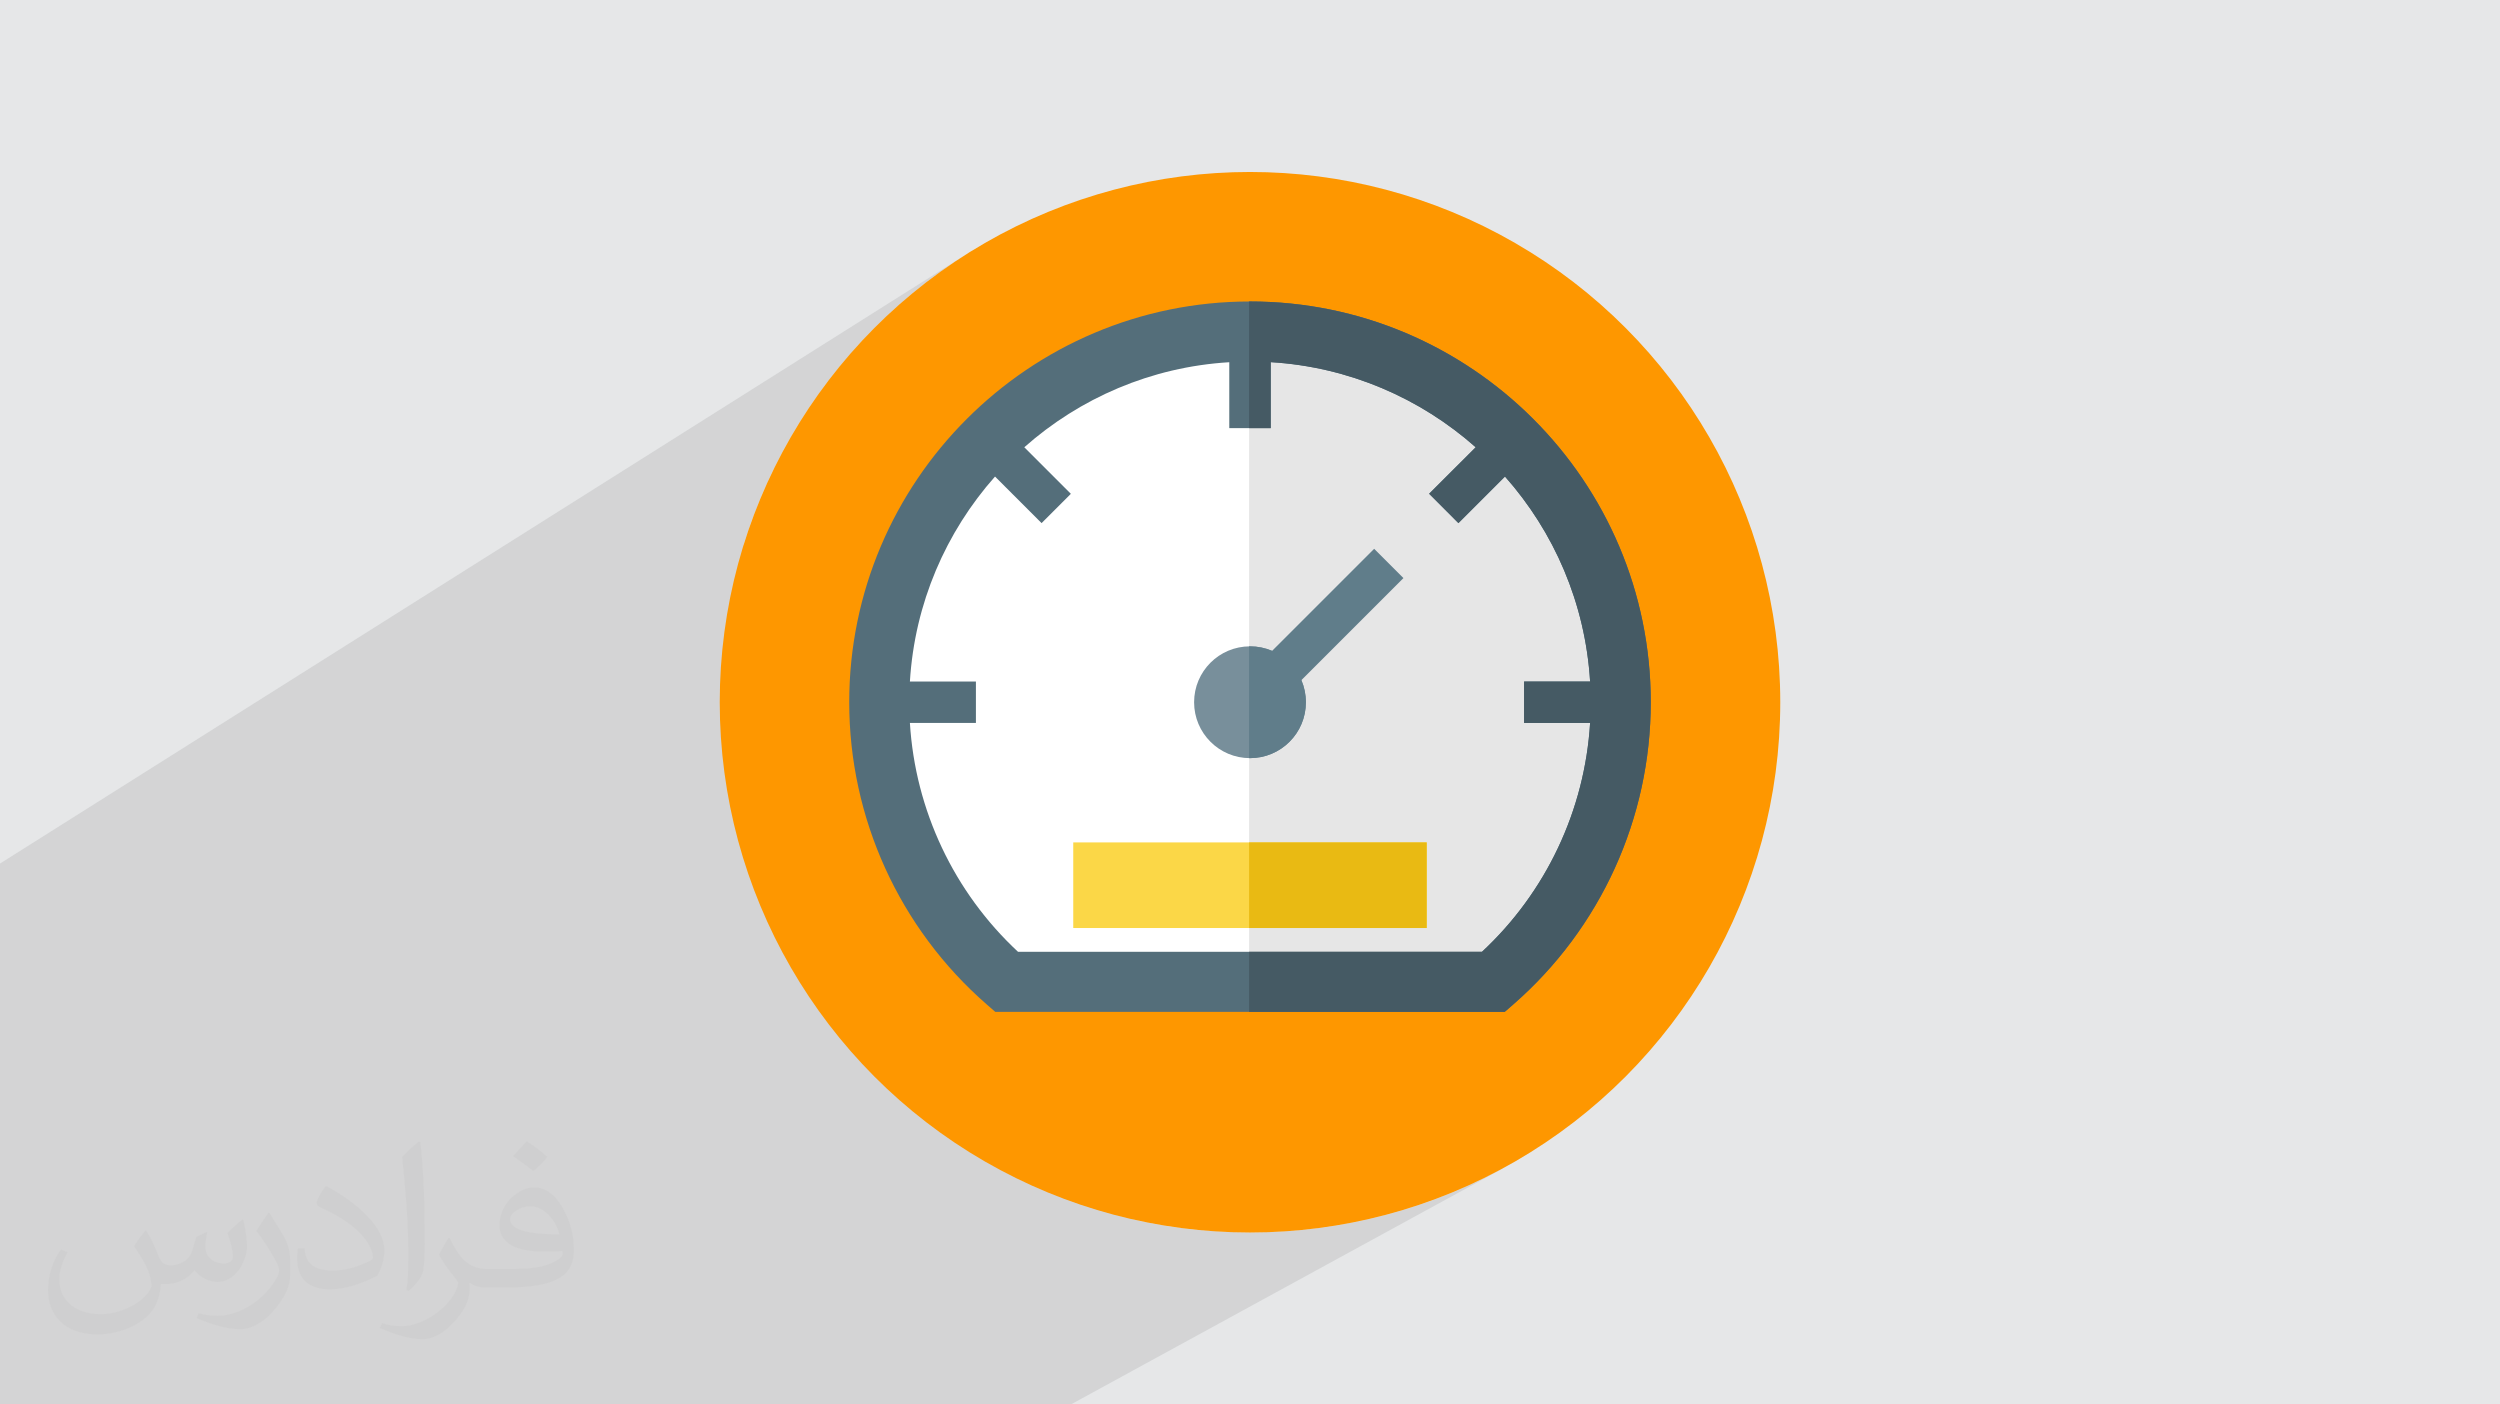 <?xml version="1.0" encoding="UTF-8"?>
<!DOCTYPE svg PUBLIC "-//W3C//DTD SVG 1.1//EN" "http://www.w3.org/Graphics/SVG/1.1/DTD/svg11.dtd">
<!-- Creator: CorelDRAW 2017 -->
<svg xmlns="http://www.w3.org/2000/svg" xml:space="preserve" width="356px" height="200px" version="1.1" style="shape-rendering:geometricPrecision; text-rendering:geometricPrecision; image-rendering:optimizeQuality; fill-rule:evenodd; clip-rule:evenodd"
viewBox="0 0 356000 200000"
 xmlns:xlink="http://www.w3.org/1999/xlink"
 enable-background="new 0 0 512.076 512.076">
 <defs>
  <style type="text/css">
   <![CDATA[
    .fil11 {fill:#455A64}
    .fil10 {fill:#546E7A}
    .fil9 {fill:#607D8A}
    .fil8 {fill:#788F9B}
    .fil5 {fill:#E6E6E6}
    .fil0 {fill:#E6E7E8}
    .fil7 {fill:#E9BA13}
    .fil6 {fill:#FBD747}
    .fil3 {fill:#FE9700}
    .fil4 {fill:white}
    .fil2 {fill:#373435;fill-opacity:0.031}
    .fil1 {fill:#373435;fill-opacity:0.102}
   ]]>
  </style>
 </defs>
 <g id="Layer_x0020_1">
  <polygon class="fil0" points="0,0 356000,0 356000,200000 0,200000 "/>
  <polygon class="fil1" points="0,152410 0,152340 0,147850 0,143220 0,122970 138850,35420 135780,37390 132820,39490 129970,41740 127230,44110 124610,46610 122110,49230 119740,51970 117490,54820 115390,57780 113430,60850 111610,64010 109940,67260 108430,70610 107080,74040 105890,77550 105880,77580 148430,51200 150820,49830 153280,48560 155810,47420 158400,46400 161050,45500 163750,44730 166510,44090 169320,43590 172170,43220 175070,43000 177870,42930 177870,42930 177890,42930 177910,42930 177920,42930 177940,42930 177950,42930 177970,42930 177980,42930 178000,42930 180930,43000 183830,43220 186680,43590 189490,44090 192250,44730 194950,45500 197600,46400 200190,47420 202720,48560 205180,49830 207570,51200 209890,52690 212130,54280 214280,55980 216350,57770 218340,59660 220230,61650 222020,63720 223720,65870 225310,68110 226800,70430 228170,72820 229440,75280 230580,77810 231600,80400 232500,83050 233270,85750 233910,88510 234410,91320 234780,94170 235000,97070 235070,100000 235050,101540 234990,103080 234890,104620 234740,106140 234560,107660 234330,109170 234070,110670 233760,112160 233420,113640 233040,115110 232610,116570 232160,118010 231660,119440 231120,120850 230550,122260 229950,123640 229300,125010 228620,126360 227900,127690 227150,129010 226360,130300 225540,131570 224680,132830 223790,134060 222870,135270 221910,136450 220920,137620 219890,138750 218840,139870 217750,140950 216630,142010 215480,143040 214270,144090 214270,144090 161250,173620 162780,173970 166500,174640 170280,175120 174110,175410 178000,175510 181890,175410 185720,175120 189500,174640 193220,173970 196870,173130 200450,172110 203960,170920 207390,169570 210740,168060 213990,166390 152480,200000 113860,200000 113860,200000 113210,200000 105050,200000 96270,200000 83160,200000 83160,200000 64910,200000 63030,200000 60240,200000 57030,200000 56320,200000 48380,200000 47600,200000 39420,200000 38990,200000 35690,200000 22320,200000 22320,200000 16050,200000 15150,200000 9640,200000 390,200000 0,200000 0,199610 0,197330 0,197320 0,197260 0,196160 0,194900 0,194210 0,191330 0,188910 0,185980 0,180720 0,170540 0,167280 0,164750 0,161960 0,158670 0,156320 0,156250 0,154830 0,152540 "/>
  <path class="fil2" d="M20820 175250c680,1040 1120,2030 1550,3120 320,640 490,1820 1990,1820 440,0 1070,-130 1630,-440 630,-330 1110,-830 1360,-1590l600 -2020 1460 -720 100 100c-200,770 -250,1490 -250,2060 0,1700 1460,2340 2620,2340 680,0 1290,-340 1290,-950 0,-810 -340,-2170 -780,-3390 680,-680 1360,-1360 2140,-1910l120 60c340,1440 530,2870 530,3810 0,930 -410,1960 -750,2640 -700,1310 -1940,2370 -3440,2370 -1140,0 -2410,-580 -3280,-1630l-50 0c-820,1010 -2090,1930 -4120,1930l-630 0c-100,1340 -390,2290 -830,3140 -1210,2370 -4800,4030 -8180,4030 -4700,0 -7060,-2710 -7060,-6320 0,-2230 730,-4300 1850,-5770l920 380c-700,1340 -1170,2610 -1170,3840 0,3380 2750,4990 5920,4990 2940,0 6580,-1870 7240,-4040 -250,-2370 -1140,-3470 -2500,-5640 410,-720 940,-1440 1600,-2210l120 0 0 0 0 0zm54210 -12720c990,620 1960,1360 2910,2200 -530,740 -1190,1420 -2010,2020 -950,-770 -1900,-1430 -2870,-2120 660,-740 1310,-1460 1970,-2100l0 0 0 0zm510 9250c-1600,0 -2910,1040 -2910,1820 0,1680 3200,2190 7030,2170 -480,-1960 -2160,-3990 -4120,-3990zm-3590 8930c2080,0 3900,-60 5290,-400 1550,-390 2860,-1180 2860,-1710 0,-150 0,-310 -50,-460 -870,80 -1870,80 -2740,80 -2820,0 -4980,-640 -5830,-2220 -210,-440 -360,-930 -360,-1490 0,-1520 660,-3020 1820,-4050 970,-850 2040,-1380 3130,-1380 1970,0 3540,1580 4640,4070 600,1360 1010,2930 1010,4910 0,1320 -360,2430 -1180,3250 -1530,1480 -4350,2040 -8670,2040l-1960 0 0 0 -510 0c-1070,0 -1840,-190 -2450,-660l-100 0c30,250 50,500 50,720 0,970 -320,2210 -970,3200 -1920,2860 -4000,4090 -5800,4090 -1820,0 -4050,-700 -6060,-1610l360 -700c650,270 1550,460 2790,460 3250,0 7520,-3130 8050,-6180 -120,-250 -340,-580 -650,-930 -950,-1130 -1550,-2070 -2110,-3060 480,-950 920,-1710 1330,-2390l170 -20c1390,2820 2650,4440 5460,4440l440 0 0 0 2040 0 0 0 0 0zm-14080 2990c240,-1300 260,-2760 260,-4120l0 -2020c0,-3770 -480,-9250 -870,-12810 680,-740 1630,-1600 2380,-2180l220 60c510,4490 630,9700 630,14500 0,1260 -50,2500 -170,3400 -70,1130 -730,2000 -2140,3310l-310 -140 0 0 0 0zm-14490 -5950c70,1770 940,3170 3980,3170 1890,0 3490,-500 5260,-1340 320,-140 490,-330 490,-490 0,-1110 -850,-2580 -2280,-3920 -1390,-1260 -3230,-2370 -4950,-3110 -590,-240 -780,-510 -780,-760 0,-510 680,-1580 1240,-2350l190 -20c1970,1030 4170,2560 5800,4260 1480,1570 2400,3160 2400,4890 0,1280 -390,2490 -1020,3600 -2160,1090 -4460,1920 -6740,1920 -2770,0 -4660,-1300 -4660,-4350 0,-330 0,-840 120,-1500l950 0 0 0 0 0zm-5010 -5030l1720 2780c630,1030 1220,2150 1220,3920l0 2260c0,1830 -1170,3790 -3060,5730 -1480,1310 -2790,1870 -4000,1870 -1800,0 -3860,-560 -6240,-1580l270 -700c750,210 1620,370 2690,370 3420,-20 6920,-2520 8520,-5570 190,-350 260,-680 260,-900 0,-350 -190,-740 -340,-1090 -870,-1650 -1840,-3150 -2910,-4530 560,-890 1120,-1740 1730,-2580l140 20z"/>
  <g id="_2847840522512">
   <circle class="fil3" cx="178000" cy="100000" r="75510"/>
   <path class="fil4" d="M230800 100000c0,-29160 -23640,-52800 -52800,-52800 -29160,0 -52800,23640 -52800,52800 0,15890 7030,30140 18130,39820l69340 0c11100,-9680 18130,-23930 18130,-39820z"/>
   <path class="fil5" d="M178000 47200c-40,0 -80,10 -130,10l0 92610 34800 0c11100,-9680 18130,-23930 18130,-39820 0,-29160 -23640,-52800 -52800,-52800z"/>
   <rect class="fil6" x="152830" y="119960" width="50340" height="12190"/>
   <rect class="fil7" x="177870" y="119960" width="25290" height="12190"/>
   <circle class="fil8" cx="178000" cy="100000" r="7960"/>
   <path class="fil9" d="M199850 82320l-4170 -4170 -14530 14530c-970,-410 -2030,-640 -3150,-640 -40,0 -80,0 -130,0l0 15920c40,0 90,0 130,0 4400,0 7960,-3560 7960,-7960 0,-1120 -230,-2180 -640,-3150l14530 -14530z"/>
   <path class="fil10" d="M178000 42930c-31470,0 -57070,25600 -57070,57070 0,16500 7140,32190 19590,43040l1210 1050 72540 0 1210 -1050c12450,-10850 19590,-26540 19590,-43040 0,-31470 -25600,-57070 -57070,-57070zm33030 92610l-66060 0c-9140,-8500 -14640,-20180 -15400,-32590l9400 0 0 -5900 -9400 0c680,-11160 5140,-21310 12120,-29190l6630 6630 4170 -4170 -6630 -6630c7880,-6980 18030,-11440 29190,-12110l0 9390 5900 0 0 -9400c11160,680 21310,5140 29190,12120l-6630 6620 4170 4180 6630 -6630c6980,7870 11440,18030 12120,29190l-9400 0 0 5900 9400 0c-760,12410 -6260,24090 -15400,32590z"/>
   <path class="fil11" d="M178000 42930c-40,0 -80,0 -130,0l0 18040 3080 0 0 -9400c11160,680 21310,5140 29190,12120l-6630 6620 4170 4180 6630 -6630c6980,7870 11440,18030 12120,29190l-9400 0 0 5900 9400 0c-760,12410 -6260,24090 -15400,32590l-33160 0 0 8550 36400 0 1210 -1050c12450,-10850 19590,-26540 19590,-43040 0,-31470 -25600,-57070 -57070,-57070z"/>
  </g>
  <g id="_2847840521584">
  </g>
  <g id="_2847840521776">
  </g>
  <g id="_2847840519664">
  </g>
  <g id="_2847840520208">
  </g>
  <g id="_2847840518640">
  </g>
  <g id="_2847840519632">
  </g>
  <g id="_2847840518832">
  </g>
  <g id="_2847840517616">
  </g>
  <g id="_2847840516912">
  </g>
  <g id="_2847840516848">
  </g>
  <g id="_2847840516464">
  </g>
  <g id="_2847840517712">
  </g>
  <g id="_2847840515440">
  </g>
  <g id="_2847840515216">
  </g>
  <g id="_2847840514928">
  </g>
 </g>
</svg>
